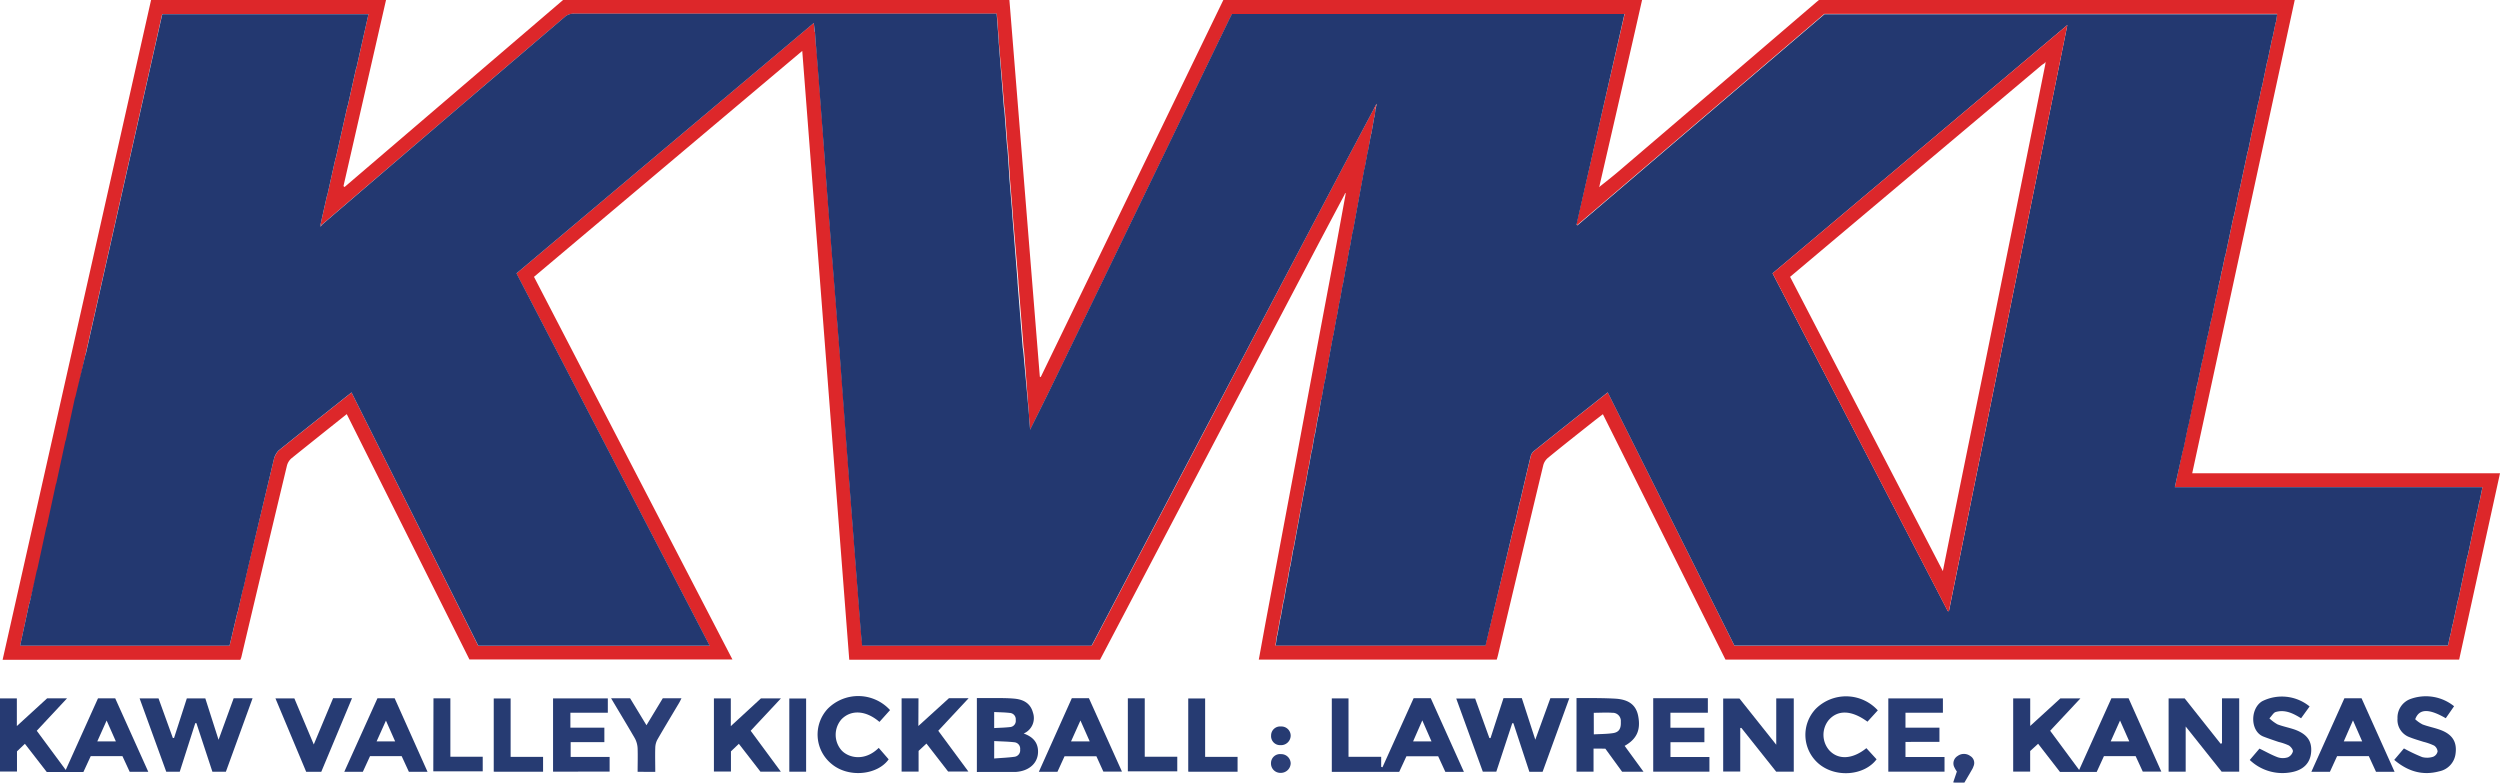 <svg xmlns="http://www.w3.org/2000/svg" viewBox="0 0 556.37 174.17"><title>logoText</title><path d="M299.2,43.36c-2.82,5.32-5.65,10.63-8.45,16q-19.91,37.89-39.8,75.78l-6.14,11.68H189L178.54,11.33l-59.7,50.28L163,146.76H104.47L77.17,92.16,72.35,96c-2.5,2-5,4-7.49,6a3.25,3.25,0,0,0-1,1.62q-5.11,21.31-10.15,42.63a4.83,4.83,0,0,1-.23.59H.58L33.62,0H85.91L76.44,41.42l.24.2L125.31,0h99.33l6.77,83.84.2.08L272.25,0h93.19c-.72,3.16-1.42,6.3-2.14,9.43Q359.67,25.32,356,41.2c0,.16-.09.31-.14.46h0c1.48-1.2,3-2.36,4.44-3.6q22-18.78,43.92-37.58l.59-.49H510.69L487.87,105.33h68.5l-9.09,41.46H384L356.72,92.18c-.79.61-1.54,1.18-2.28,1.76-3.35,2.66-6.72,5.3-10,8a3.23,3.23,0,0,0-1,1.63q-5.06,21.07-10.05,42.16c-.08.35-.19.69-.29,1.07H280.14c.56-3,1.09-6,1.65-9q3.44-18.36,6.89-36.73,4-21.54,8.07-43.08c.9-4.82,1.77-9.65,2.66-14.48l.07-.51-.14,0ZM493.95,62.62l.12-.31.34-1.84.11-.31.63-3.06.12-.31,1.8-8.57.12-.31,1.07-5.2.11-.31,1.82-8.57.12-.31,1.07-5.2.11-.31,1.08-5.2.11-.31.63-3.06.12-.31,1.07-5.2.11-.31,1.08-5.2.11-.31L506.43,5l.12-.31.23-1.6H406l-55,47-.19-.17L361.56,3.12H274.2c-.23.46-.44.84-.63,1.24q-9.49,19.63-19,39.27-9.66,20-19.33,39.9c-1.93,4-3.92,7.95-5.88,11.92a.28.28,0,0,0-.13,0L229,92.64l0-.31-1.12-14.56-.08-.32-1.16-14.57,0-.31L225.41,48l0-.31-.7-8.56,0-.33-.38-5.68-.08-.32-.64-8.56-.08-.32L222.29,9.36l0-.31-.45-6H202.46q-37.37,0-74.73,0a3,3,0,0,0-1.84.56Q113.91,13.8,102,24L71.75,49.9h-.41l1.4-6.23.12-.31,1.8-8.09.12-.31L77.3,23.75l.12-.31,1.8-8.09.12-.31L82,3.13H36.09l-17,75.53L19,79l-2,9.29-.12.31-2,9.29-.12.31-2,9.29-.12.31-2,9.29-.12.31-2,9.29-.12.31L6.61,134.1l-.12.31-2,9.27h46.6l1.75-7.38.12-.31L54,131.26l.12-.31c.39-1.71.77-3.42,1.17-5.13Q58.15,113.9,61,102l.12-.31a4.8,4.8,0,0,1,.82-1.35c3.82-3.09,7.68-6.14,11.53-9.2l4.77-3.79,28.19,56.38h51.5l-43-82.88L181.1,5.11l.19,1.79s-.05.08,0,.1a1.32,1.32,0,0,0,.11.19l.17,2.82s-.05.08,0,.1a1.32,1.32,0,0,0,.11.19q.6,7.82,1.2,15.65c.52,7,1,13.94,1.55,20.91.83,10.83,1.71,21.66,2.54,32.49.69,9,1.34,17.92,2,26.88q1.29,16.9,2.61,33.8c.09,1.22.22,2.43.34,3.64h51.06l.38-.69q12.3-23.45,24.61-46.9Q283,67.39,298.07,38.7c2.54-4.84,5.12-9.66,7.68-14.5l.39,0-.21,1.62-.1.3-.62,3.54-.1.3-.62,3.54-.09.3-.66,3.55-.1.32L301.1,51.53l-.11.31-.61,3.53-.11.31-.61,3.53-.11.31-.61,3.53-.11.31-.62,3.53-.1.32-.62,3.52-.1.32-.62,3.52-.1.32-1.82,10-.11.31-.61,3.53L294,89l-.61,3.53-.11.31-.61,3.53-.11.31-.61,3.53-.11.31-.62,3.53-.1.32-.62,3.52-.1.32-2.54,13.84-.11.31-.61,3.53-.11.31-.61,3.53-.11.31-.61,3.53-.11.31-.62,3.53-.1.32-.62,3.52-.1.32-.3,2.07h46.72L337,116.86l.12-.31,1.08-4.73.12-.31c.79-3.38,1.56-6.77,2.39-10.14a2.32,2.32,0,0,1,.82-1.1c3-2.41,6-4.8,9-7.18l7.28-5.76L386,143.7H544.78l.51-2.35.11-.31.36-1.84.11-.31,1.11-5.22.12-.31,2-9.53.12-.31,1.56-7.37.12-.31.35-1.84.11-.31.36-1.84.11-.31.63-3.1H484l1.74-8.12.12-.31,1.07-5.2.11-.31,1.08-5.2.11-.31.63-3.06.12-.31,1.07-5.2.11-.31,1.08-5.2.11-.31L492,71.5l.12-.31,1.07-5.2.11-.31Z" style="fill:#dd272a"/><path d="M14.63,171.35l7.18-15.94h3.83L33,171.76H28.86l-1.61-3.48H20.19l-1.63,3.53H10.41l-4.87-6.28-1.76,1.68v4.49H0V155.42H3.75v6.16l6.74-6.17h4.43l-6.74,7.22Zm9.1-11L21.65,165h4.14Z" style="fill:#263a72"/><path d="M462.71,171.35l7.18-15.95h3.82L481,171.72h-4.13l-1.59-3.45h-7.05l-1.61,3.52h-8.18l-4.86-6.27-1.77,1.62v4.58h-3.78V155.42h3.79v6.14l6.72-6.14H463l-6.74,7.21ZM473.87,165l-2.06-4.65L469.73,165Z" style="fill:#263a72"/><path d="M325.79,171.78h-4.13l-1.6-3.48H313l-1.61,3.48h-15V155.42h3.72v13h7.27v2.24l.29.09,6.93-15.37h3.81Zm-9.26-11.46L314.48,165h4.1Z" style="fill:#263a72"/><path d="M38.74,164.22l2.84-8.8h4.11l2.95,9.22L52,155.4h4.21l-5.94,16.35h-3l-3.56-10.82-.25,0L40,171.75H37l-5.93-16.32h4.21l3.19,8.82Z" style="fill:#263b72"/><path d="M343.3,171.77h-2.94l-3.56-10.83-.25,0L333,171.74h-3l-5.92-16.29h4.21l3.17,8.8.26,0,2.88-8.88h4.08l3,9.25,3.35-9.23h4.22Z" style="fill:#263b72"/><path d="M387.29,162v9.71h-3.8V155.45h3.62l8.19,10.29V155.43h3.9v16.31h-3.91L387.54,162Z" style="fill:#273c74"/><path d="M494.5,165.41v-10h3.83v16.32h-3.91l-8-10.05v10.06h-3.8V155.43h3.58l8,10.09Z" style="fill:#273c74"/><path d="M217.4,171.8V155.35c1.36,0,2.7,0,4,0s3,0,4.42.14c2,.2,3.53,1.06,4.07,3.13a3.73,3.73,0,0,1-2.07,4.62c1.89.68,3.09,1.81,3.19,3.79.13,2.64-1.84,4.55-4.91,4.76-.44,0-.88,0-1.32,0Zm3.85-3c1.6-.13,3.07-.18,4.52-.38a1.45,1.45,0,0,0,1.26-1.63,1.43,1.43,0,0,0-1.28-1.6c-1.47-.17-3-.18-4.49-.27Zm0-6.77c1.23-.07,2.38-.09,3.51-.22a1.38,1.38,0,0,0,1.29-1.58,1.41,1.41,0,0,0-1.32-1.57c-1.13-.13-2.28-.14-3.48-.2Z" style="fill:#263b72"/><path d="M354.64,166.6v5.14h-3.79V155.35h1.52c2.4,0,4.8,0,7.19.14,3,.2,4.53,1.47,5,3.78.63,3.13-.26,5.19-3,6.72l4.2,5.76H361l-3.74-5.14Zm.06-3.17c1.49-.08,2.89-.07,4.25-.27s1.83-1,1.76-2.53a1.82,1.82,0,0,0-1.93-2c-1.34-.1-2.69,0-4.09,0Z" style="fill:#263b72"/><path d="M123.08,171.73V155.42h12.19v3.19h-8.33v3.33h7.56v3.22H127v3.3h8.67v3.26Z" style="fill:#283c74"/><path d="M424.06,165.11v3.36h8.69v3.26H420.24V155.42h12.15v3.19h-8.33v3.33h7.56v3.16Z" style="fill:#283c74"/><path d="M367.92,155.39h12.16v3.23h-8.33v3.33h7.56v3.22h-7.55v3.3h8.67v3.26H367.92Z" style="fill:#283c74"/><path d="M158.88,155.42h3.76v6.18l6.71-6.18h4.45l-6.74,7.21,6.72,9.11h-4.54l-4.81-6.21-1.76,1.68v4.5h-3.79Z" style="fill:#263b72"/><path d="M204.38,161.57l6.8-6.18h4.38l-6.75,7.24,6.7,9.07H211l-4.82-6.22-1.75,1.63v4.61h-3.78V155.41h3.76Z" style="fill:#263b72"/><path d="M95.15,171.77H91l-1.61-3.49H82.35l-1.6,3.48H76.62L84,155.4h3.83ZM83.81,165h4.13l-2.05-4.63Z" style="fill:#263a72"/><path d="M238.53,155.39h3.81l7.35,16.33h-4.14L244,168.31h-7.09l-1.58,3.46h-4.14Zm-.17,9.6h4.15l-2.06-4.65Z" style="fill:#263a72"/><path d="M532.91,171.77h-4.13l-1.61-3.5h-7.05l-1.6,3.49h-4.13l7.35-16.36h3.82Zm-9.26-11.45L521.6,165h4.1Z" style="fill:#263a72"/><path d="M514,157.22l-1.9,2.63c-1.77-1.1-3.57-2-5.66-1.39-.47.14-.79.78-1.39,1.41a9,9,0,0,0,1.81,1.34c1.26.48,2.61.73,3.89,1.18,2.68,1,3.79,2.53,3.59,5s-1.78,4-4.42,4.47a10.53,10.53,0,0,1-9.24-2.73l2.16-2.53c1.45.7,2.73,1.44,4.1,1.94a3.58,3.58,0,0,0,2.21,0,2,2,0,0,0,1.13-1.31c.06-.41-.48-1.08-.92-1.34a12.33,12.33,0,0,0-2.25-.77c-1.13-.38-2.26-.76-3.37-1.19-3-1.15-3-6.24-.3-7.87A9.75,9.75,0,0,1,514,157.22Z" style="fill:#263b72"/><path d="M544.3,159.84c-3.73-2.16-5.92-2.17-6.8.23a7.56,7.56,0,0,0,1.63,1.15c1.3.49,2.69.74,4,1.23,2.68,1,3.72,2.71,3.34,5.35a4.55,4.55,0,0,1-3.64,3.86c-3.72,1-7,0-10-2.55l2.16-2.55a38,38,0,0,0,4.06,1.93,4.39,4.39,0,0,0,2.43-.07,1.63,1.63,0,0,0,1-1.19,1.74,1.74,0,0,0-.79-1.31,12.57,12.57,0,0,0-2.36-.83c-1-.32-2-.6-3-1a4.09,4.09,0,0,1-2.77-4.19,4.41,4.41,0,0,1,2.72-4.28,10,10,0,0,1,9.87,1.55Z" style="fill:#263b72"/><path d="M417.9,158.09l-2.3,2.52c-3.53-2.59-6.61-2.7-8.65-.33a5.23,5.23,0,0,0,.16,6.71c2,2.17,5.18,2,8.25-.49l2.27,2.48c-2.71,3.63-9.08,4.19-12.86,1a8.43,8.43,0,0,1-.64-12.27A9.56,9.56,0,0,1,417.9,158.09Z" style="fill:#263a72"/><path d="M195.72,160.66c-3-2.58-6.3-2.78-8.45-.58a5.24,5.24,0,0,0,0,6.89c1.54,1.69,5.15,2.57,8.29-.53l2.21,2.55c-2.52,3.54-9,4.17-12.73,1a8.43,8.43,0,0,1-.83-12.26,9.58,9.58,0,0,1,13.87.3Z" style="fill:#263a72"/><path d="M69.83,165.68l4.3-10.29h4.21L71.5,171.76H68.14l-6.84-16.33h4.21Z" style="fill:#263b73"/><path d="M136,155.4h4.23l3.64,6,3.63-6h4.16c-.2.4-.35.74-.54,1.05-1.61,2.71-3.24,5.4-4.81,8.13a4,4,0,0,0-.48,1.79c-.06,1.79,0,3.57,0,5.4H141.9c0-1.74.06-3.48,0-5.22a5.17,5.17,0,0,0-.61-2.23C139.58,161.37,137.82,158.48,136,155.4Z" style="fill:#2b3e76"/><path d="M264.44,171.74v-16.3h3.76v13h7.22v3.31Z" style="fill:#263b72"/><path d="M251,155.41h3.76v13H262v3.25H251Z" style="fill:#263b72"/><path d="M96.47,155.41h3.76v13h7.2v3.25h-11Z" style="fill:#263b72"/><path d="M109.88,171.74v-16.3h3.76v13h7.22v3.31Z" style="fill:#263b72"/><path d="M179.4,155.45v16.29h-3.74V155.45Z" style="fill:#263b73"/><path d="M437.17,174.17h-1.88c-.16,0-.31,0-.61-.05l.82-2.42a5.6,5.6,0,0,1-.66-1.17,1.92,1.92,0,0,1,.83-2.29,2.37,2.37,0,0,1,2.8,0,1.79,1.79,0,0,1,.73,2.29,3.76,3.76,0,0,1-.23.55C438.39,172.1,437.8,173.1,437.17,174.17Z" style="fill:#2b3e76"/><path d="M285.06,167.83a2.11,2.11,0,0,1,2.18,2.06A2.19,2.19,0,0,1,285,172a2.08,2.08,0,0,1-2.14-2.2A2,2,0,0,1,285.06,167.83Z" style="fill:#2b3e76"/><path d="M282.88,163.68a2,2,0,0,1,2.18-2,2.06,2.06,0,0,1,2.18,2.05,2.15,2.15,0,0,1-2.29,2.1A2,2,0,0,1,282.88,163.68Z" style="fill:#263b72"/><path d="M355.93,41.66h0Z" style="fill:#dd272b"/><path d="M287.9,122.09l2.53-13.84.1-.32.62-3.52.1-.32.62-3.53.11-.31.61-3.53.11-.31.61-3.53.11-.31L294,89l.11-.31.61-3.53.11-.31,1.81-10,.1-.32.62-3.52.1-.32.62-3.52.1-.32.62-3.53.11-.31.61-3.53.11-.31.61-3.53.11-.31.61-3.53.11-.31,2.53-13.84.1-.32.66-3.55.09-.3L305.1,30l.1-.3.62-3.54.1-.3.21-1.62.18-.77.09-.33-.13,0-.09.3-.44.81c-2.56,4.83-5.13,9.66-7.68,14.5Q283,67.39,267.91,96.09,255.6,119.54,243.3,143l-.38.69H191.86c-.11-1.21-.24-2.42-.34-3.64q-1.31-16.9-2.61-33.8c-.68-9-1.33-17.92-2-26.88-.83-10.83-1.71-21.66-2.54-32.49-.54-7-1-13.94-1.55-20.91q-.59-7.83-1.2-15.65l-.07-.3-.17-2.82-.07-.3-.19-1.79L114.95,60.83l43,82.88h-51.5L78.23,87.33l-4.77,3.79c-3.85,3.06-7.71,6.11-11.53,9.2a4.79,4.79,0,0,0-.82,1.35L61,102q-2.84,11.92-5.67,23.84c-.4,1.71-.78,3.42-1.17,5.13l-.12.31L52.95,136l-.12.31-1.75,7.38H4.48l2-9.27.12-.31L8.18,127l.12-.31,2-9.29.12-.31,2-9.29.12-.31,2-9.29.12-.31,2-9.29.12-.31L19,79l.12-.31,17-75.53H82L79.34,15l-.12.31-1.8,8.09-.12.31L74.77,35l-.12.31-1.8,8.09-.12.31L71.34,49.9l0,.55.44-.54L102,24q11.94-10.21,23.88-20.4a3,3,0,0,1,1.84-.56q37.37,0,74.73,0H221.8l.45,6,0,.31,1.16,14.57.08.32.64,8.56.08.32.38,5.68,0,.33.7,8.56,0,.31,1.16,14.57,0,.31,1.16,14.57.08.32L229,92.33l0,.31.23,2.79,0,.18.09-.16c2-4,3.95-7.93,5.88-11.92q9.68-19.94,19.33-39.9,9.5-19.63,19-39.27c.19-.4.4-.78.63-1.24h87.36L350.85,50l.19.17,55-47H506.78l-.23,1.6-.12.31-.63,3.06-.11.31-1.08,5.2-.11.31-1.07,5.2-.12.31-.63,3.06-.11.31L501.49,28l-.11.31-1.07,5.2-.12.31-1.82,8.57-.11.31-1.07,5.2-.12.31-1.8,8.57-.12.31-.63,3.06-.11.31-.34,1.84-.12.31-.62,3.05-.11.31-1.07,5.2-.12.31-.63,3.06-.11.31-1.08,5.2-.11.31L489,85.59l-.12.31L488.28,89l-.11.31-1.08,5.2-.11.31-1.07,5.2-.12.31L484,108.42h68.46l-.63,3.1-.11.31-.36,1.84-.11.31-.35,1.84-.12.31-1.56,7.37-.12.31-2,9.53-.12.31-1.11,5.22-.11.31-.36,1.84-.11.31-.51,2.35H386L357.79,87.32l-7.28,5.76c-3,2.39-6,4.77-9,7.18a2.32,2.32,0,0,0-.82,1.1c-.83,3.37-1.6,6.76-2.39,10.14l-.12.31-1.08,4.73-.12.31-6.37,26.82H283.9l.3-2.07.1-.32.62-3.52.1-.32.62-3.53.11-.31.61-3.53.11-.31.61-3.53.11-.31.61-3.53ZM394.48,60.83l39,75.17.26,0L460.09,5.57Z" style="fill:#233870"/><path d="M305.74,24.21l.44-.81,0,.07.08,0-.18.77Z" style="fill:#dd272b"/><path d="M71.75,49.9l-.44.54,0-.55Z" style="fill:#9c3249"/><path d="M551.77,111.83l.11-.31Z" style="fill:#853553"/><path d="M551.3,114l.11-.31Z" style="fill:#8f344f"/><path d="M550.83,116.14l.12-.31Z" style="fill:#9c3249"/><path d="M337,116.86l.12-.31Z" style="fill:#9c3249"/><path d="M10.45,117.06l-.12.31Z" style="fill:#9c3249"/><path d="M287.9,122.09l-.11.31Z" style="fill:#8f344f"/><path d="M549.15,123.82l.12-.31Z" style="fill:#9c3249"/><path d="M287.18,125.93l-.11.31Z" style="fill:#8f344f"/><path d="M8.29,126.66l-.12.31Z" style="fill:#9c3249"/><path d="M286.46,129.77l-.11.31Z" style="fill:#8f344f"/><path d="M54,131.26l.12-.31Z" style="fill:#9c3249"/><path d="M547,133.66l.12-.31Z" style="fill:#9c3249"/><path d="M285.74,133.61l-.11.31Z" style="fill:#8f344f"/><path d="M6.61,134.1l-.12.31Z" style="fill:#9c3249"/><path d="M52.83,136.3l.12-.31Z" style="fill:#9c3249"/><path d="M506.43,5l.12-.31Z" style="fill:#9c3249"/><path d="M285,137.46l-.1.32Z" style="fill:#96334c"/><path d="M545.77,139.19l.11-.31Z" style="fill:#853553"/><path d="M545.3,141.35l.11-.31Z" style="fill:#8f344f"/><path d="M284.3,141.3l-.1.32Z" style="fill:#96334c"/><path d="M299.66,59.21l-.11.31Z" style="fill:#8f344f"/><path d="M495.15,57.1l.12-.31Z" style="fill:#9c3249"/><path d="M300.38,55.37l-.11.31Z" style="fill:#8f344f"/><path d="M301.1,51.53l-.11.31Z" style="fill:#8f344f"/><path d="M497.07,48.22l.12-.31Z" style="fill:#9c3249"/><path d="M225.41,48l0-.31Z" style="fill:#853553"/><path d="M72.73,43.67l.12-.31Z" style="fill:#853553"/><path d="M498.26,42.71l.11-.31Z" style="fill:#8f344f"/><path d="M224.67,39.13l0-.33Z" style="fill:#71375b"/><path d="M303.74,37.38l-.1.32Z" style="fill:#96334c"/><path d="M74.65,35.27l.12-.31Z" style="fill:#853553"/><path d="M500.19,33.82l.12-.31Z" style="fill:#9c3249"/><path d="M304.48,33.53l-.09.3Z" style="fill:#71375b"/><path d="M224.26,33.13l-.08-.32Z" style="fill:#853553"/><path d="M305.2,29.69l-.1.3Z" style="fill:#71375b"/><path d="M501.38,28.31l.11-.31Z" style="fill:#8f344f"/><path d="M305.92,25.85l-.1.3Z" style="fill:#71375b"/><path d="M223.54,24.25l-.08-.32Z" style="fill:#853553"/><path d="M77.3,23.75l.12-.31Z" style="fill:#8f344f"/><path d="M502.57,22.79l.11-.31Z" style="fill:#853553"/><path d="M503.31,19.42l.12-.31Z" style="fill:#9c3249"/><path d="M79.22,15.35l.12-.31Z" style="fill:#8f344f"/><path d="M504.5,13.91l.11-.31Z" style="fill:#8f344f"/><path d="M181.53,10l.07.3a1.31,1.31,0,0,1-.11-.19S181.52,10.05,181.53,10Z" style="fill:#71375b"/><path d="M222.29,9.36l0-.31Z" style="fill:#853553"/><path d="M505.69,8.39l.11-.31Z" style="fill:#853553"/><path d="M181.29,6.9l.07.3a1.31,1.31,0,0,1-.11-.19S181.28,6.93,181.29,6.9Z" style="fill:#71375b"/><path d="M338.19,111.82l.12-.31Z" style="fill:#9c3249"/><path d="M290.54,107.94l-.1.32Z" style="fill:#96334c"/><path d="M12.61,107.46l-.12.31Z" style="fill:#9c3249"/><path d="M291.26,104.1l-.1.32Z" style="fill:#96334c"/><path d="M61,102l.12-.31Z" style="fill:#9c3249"/><path d="M292,100.25l-.11.31Z" style="fill:#8f344f"/><path d="M485.79,100.3l.12-.31Z" style="fill:#9c3249"/><path d="M14.77,97.86l-.12.31Z" style="fill:#9c3249"/><path d="M292.7,96.41l-.11.31Z" style="fill:#8f344f"/><path d="M229.37,95.45l-.09.16,0-.18A.28.28,0,0,1,229.37,95.45Z" style="fill:#853553"/><path d="M487,94.79l.11-.31Z" style="fill:#8f344f"/><path d="M293.42,92.57l-.11.31Z" style="fill:#8f344f"/><path d="M229,92.64l0-.31Z" style="fill:#853553"/><path d="M488.17,89.27l.11-.31Z" style="fill:#853553"/><path d="M294.14,88.73,294,89Z" style="fill:#8f344f"/><path d="M16.93,88.26l-.12.31Z" style="fill:#9c3249"/><path d="M488.91,85.9l.12-.31Z" style="fill:#9c3249"/><path d="M294.86,84.89l-.11.31Z" style="fill:#8f344f"/><path d="M490.1,80.39l.11-.31Z" style="fill:#8f344f"/><path d="M19.09,78.66,19,79Z" style="fill:#9c3249"/><path d="M227.86,77.77l-.08-.32Z" style="fill:#853553"/><path d="M491.29,74.87l.11-.31Z" style="fill:#853553"/><path d="M296.78,74.58l-.1.32Z" style="fill:#96334c"/><path d="M492,71.5l.12-.31Z" style="fill:#9c3249"/><path d="M297.5,70.74l-.1.32Z" style="fill:#96334c"/><path d="M298.22,66.9l-.1.32Z" style="fill:#96334c"/><path d="M493.22,66l.11-.31Z" style="fill:#8f344f"/><path d="M298.94,63.05l-.11.31Z" style="fill:#8f344f"/><path d="M226.61,62.88l0-.31Z" style="fill:#853553"/><path d="M493.95,62.62l.12-.31Z" style="fill:#9c3249"/><path d="M494.41,60.47l.11-.31Z" style="fill:#853553"/><path d="M394.48,60.83,460.09,5.57,433.72,136l-.26,0ZM455,14.08a7.22,7.22,0,0,0-.68.46L407.58,53.86l-9.2,7.75,34,65.49c3-15,6-29.64,9-44.31q4.14-20.48,8.28-41,2.78-13.79,5.54-27.59l0-.46Z" style="fill:#dc272b"/><path d="M306.19,23.4l.09-.3.13,0-.09.33-.08,0Z" style="fill:#853553"/></svg>